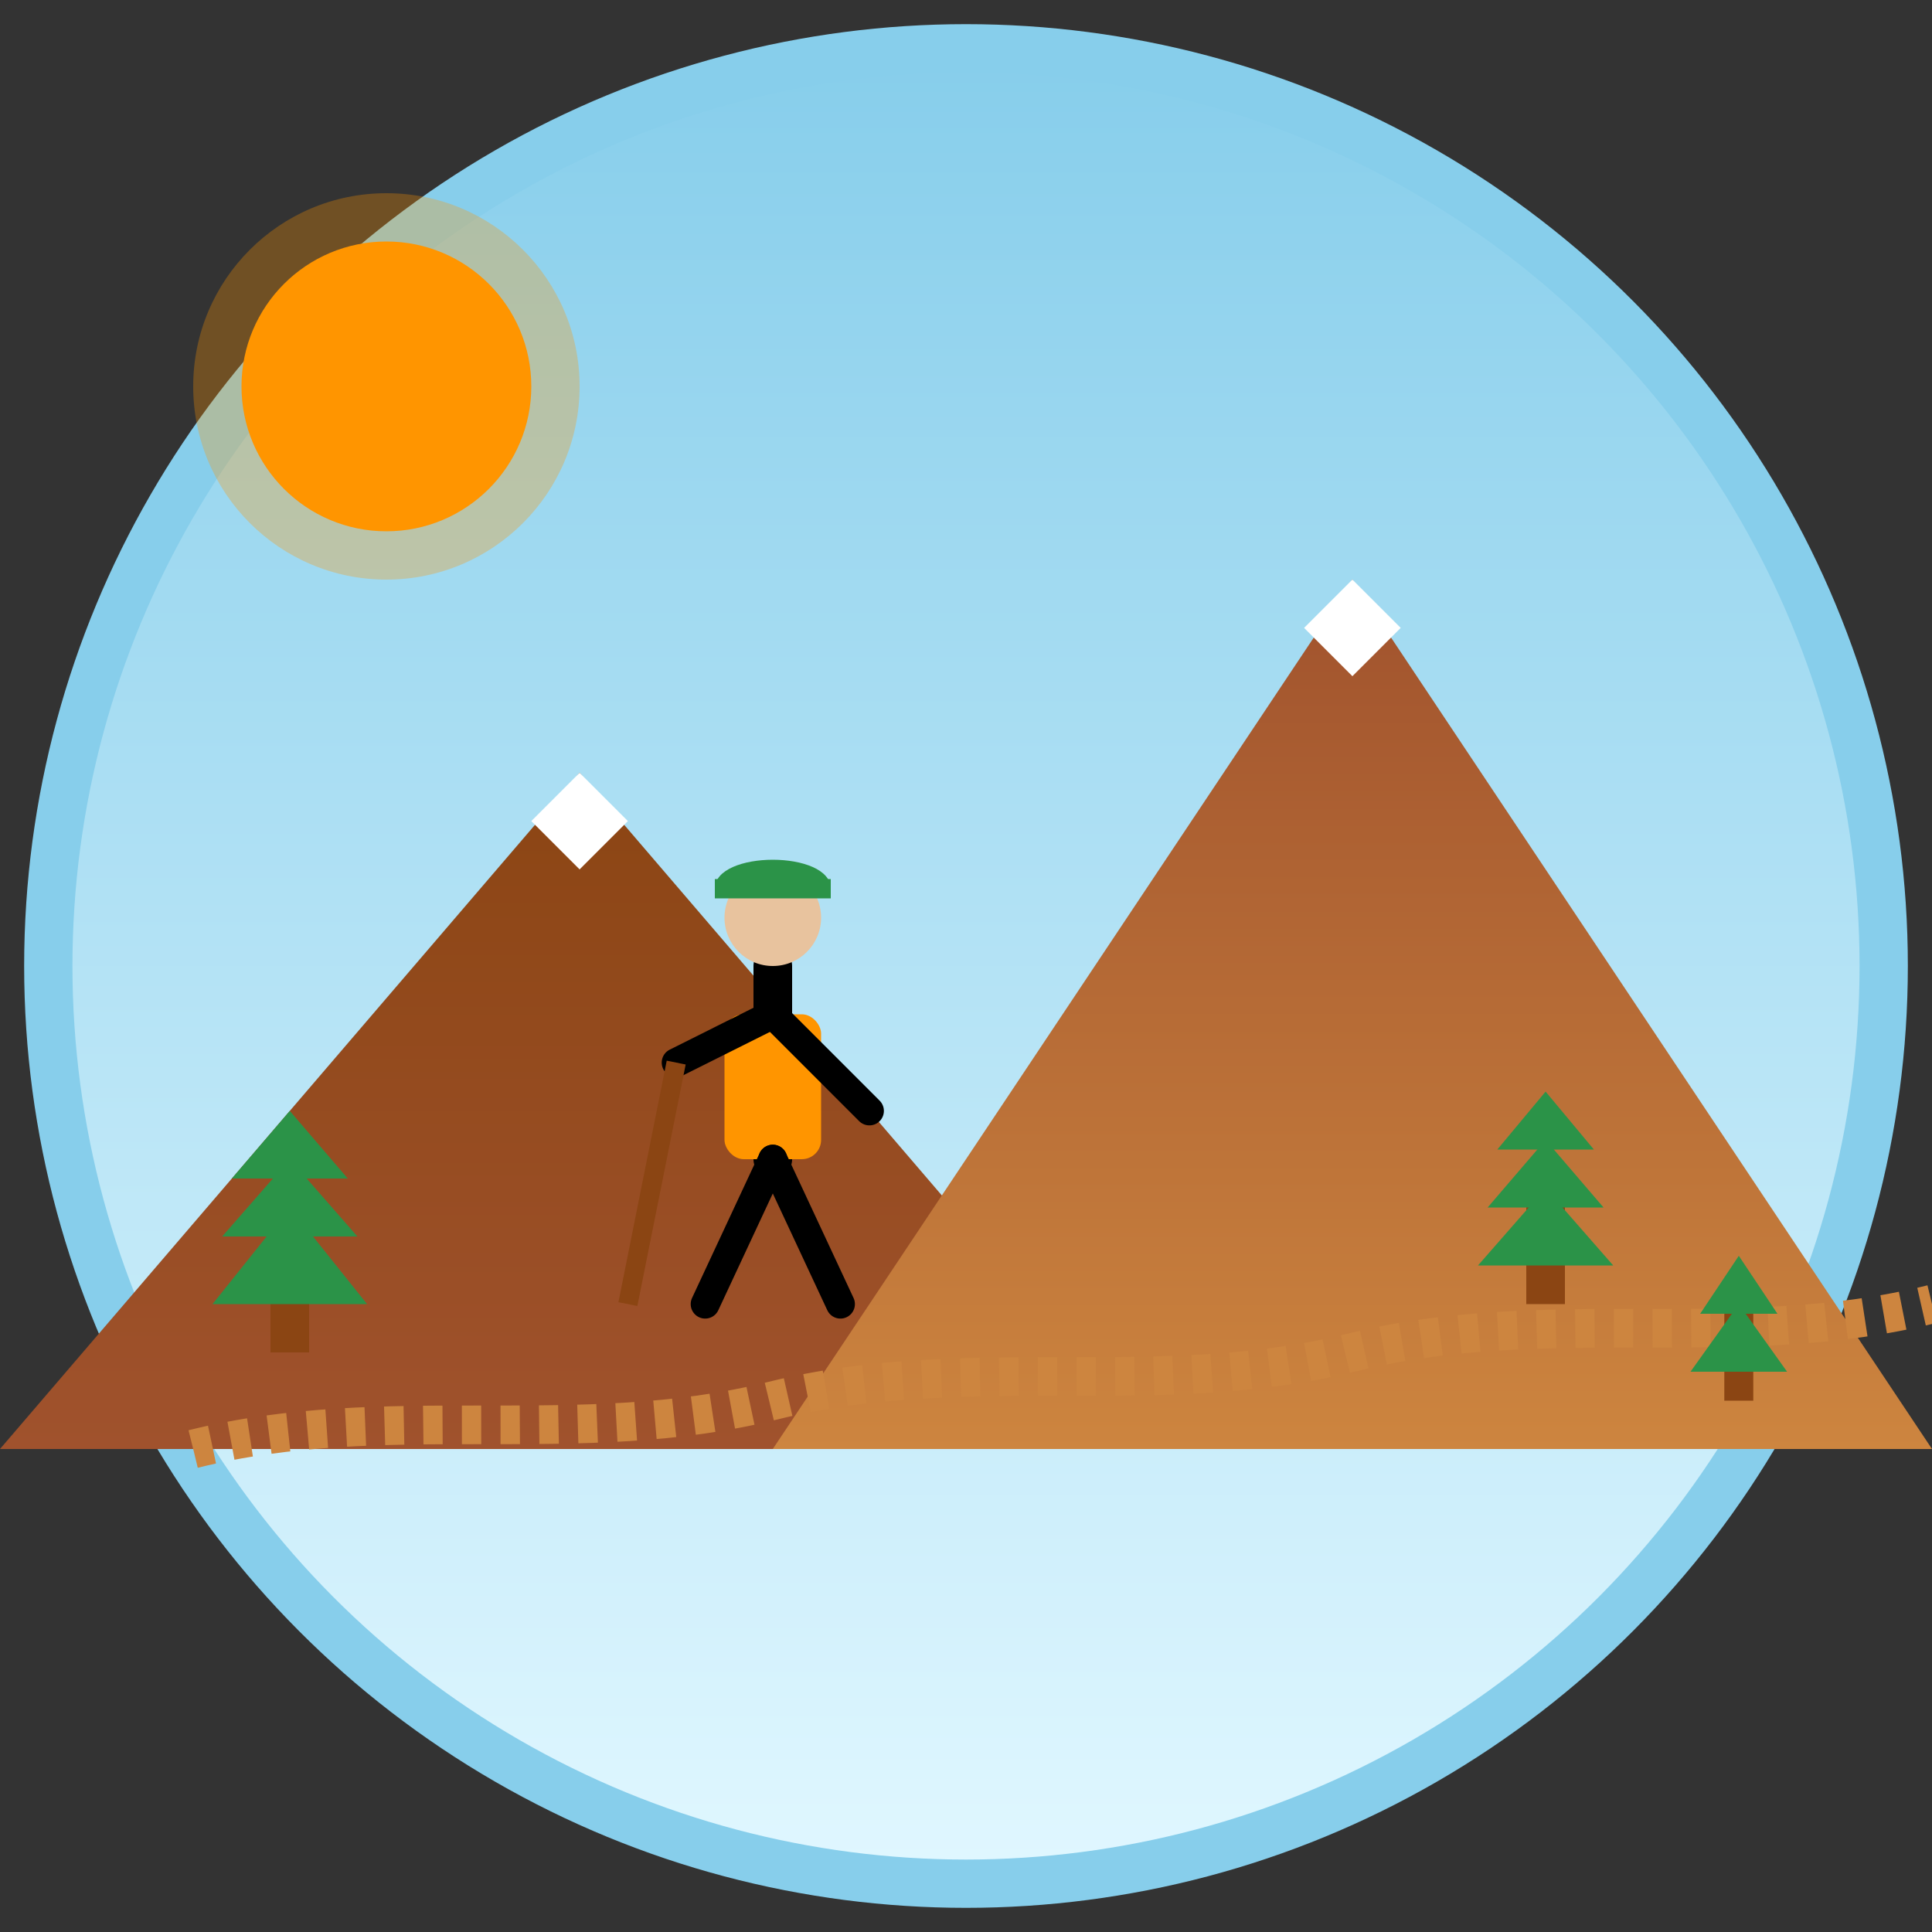 <svg xmlns="http://www.w3.org/2000/svg" viewBox="0 0 200 200" width="200" height="200">
  <rect x="0" y="0" width="200" height="200" fill="#333333" stroke="none"/>
  <!-- Background -->
  <defs>
    <linearGradient id="skyGradient" x1="0%" y1="0%" x2="0%" y2="100%">
      <stop offset="0%" stop-color="#87CEEB" />
      <stop offset="100%" stop-color="#E0F7FF" />
    </linearGradient>
    <linearGradient id="mountainGradient1" x1="0%" y1="0%" x2="0%" y2="100%">
      <stop offset="0%" stop-color="#8B4513" />
      <stop offset="100%" stop-color="#A0522D" />
    </linearGradient>
    <linearGradient id="mountainGradient2" x1="0%" y1="0%" x2="0%" y2="100%">
      <stop offset="0%" stop-color="#A0522D" />
      <stop offset="100%" stop-color="#CD853F" />
    </linearGradient>
  </defs>
  
  <!-- Background circle -->
  <circle cx="100" cy="100" r="95" fill="url(#skyGradient)" />
  <circle cx="100" cy="100" r="95" fill="none" stroke="#87CEEB" stroke-width="5" />
  
  <!-- Mountains -->
  <path d="M0,150 L60,80 L120,150 Z" fill="url(#mountainGradient1)" />
  <path d="M80,150 L140,60 L200,150 Z" fill="url(#mountainGradient2)" />
  
  <!-- Mountain details -->
  <path d="M55,85 L60,80 L65,85 L60,90 Z" fill="#FFFFFF" /> <!-- Snow cap -->
  <path d="M135,65 L140,60 L145,65 L140,70 Z" fill="#FFFFFF" /> <!-- Snow cap -->
  
  <!-- Hiking trail -->
  <path d="M20,150 C40,145 60,150 80,145 C100,140 120,145 140,140 C160,135 180,140 200,135" stroke="#CD853F" stroke-width="4" stroke-dasharray="2 2" fill="none" />
  
  <!-- Hiker -->
  <g transform="translate(80, 120)">
    <!-- Body -->
    <path d="M0,0 L0,-20" stroke="#000000" stroke-width="4" stroke-linecap="round" />
    
    <!-- Head -->
    <circle cx="0" cy="-25" r="5" fill="#E8C39E" />
    
    <!-- Hat -->
    <path d="M-6,-28 C-6,-32 6,-32 6,-28" fill="#2B9348" />
    <path d="M-6,-28 L6,-28" stroke="#2B9348" stroke-width="2" />
    
    <!-- Backpack -->
    <rect x="-5" y="-15" width="10" height="15" rx="2" fill="#FF9500" />
    
    <!-- Arms -->
    <path d="M0,-15 L-10,-10" stroke="#000000" stroke-width="3" stroke-linecap="round" />
    <path d="M0,-15 L10,-5" stroke="#000000" stroke-width="3" stroke-linecap="round" />
    
    <!-- Legs -->
    <path d="M0,0 L-7,15" stroke="#000000" stroke-width="3" stroke-linecap="round" />
    <path d="M0,0 L7,15" stroke="#000000" stroke-width="3" stroke-linecap="round" />
    
    <!-- Hiking stick -->
    <path d="M-10,-10 L-15,15" stroke="#8B4513" stroke-width="2" />
  </g>
  
  <!-- Trees -->
  <g transform="translate(30, 140)">
    <rect x="-2" y="-15" width="4" height="15" fill="#8B4513" />
    <path d="M0,-15 L-8,-5 L8,-5 Z" fill="#2B9348" />
    <path d="M0,-20 L-7,-12 L7,-12 Z" fill="#2B9348" />
    <path d="M0,-25 L-6,-18 L6,-18 Z" fill="#2B9348" />
  </g>
  
  <g transform="translate(160, 135)">
    <rect x="-2" y="-12" width="4" height="12" fill="#8B4513" />
    <path d="M0,-12 L-7,-4 L7,-4 Z" fill="#2B9348" />
    <path d="M0,-17 L-6,-10 L6,-10 Z" fill="#2B9348" />
    <path d="M0,-22 L-5,-16 L5,-16 Z" fill="#2B9348" />
  </g>
  
  <g transform="translate(180, 145)">
    <rect x="-1.5" y="-10" width="3" height="10" fill="#8B4513" />
    <path d="M0,-10 L-5,-3 L5,-3 Z" fill="#2B9348" />
    <path d="M0,-15 L-4,-9 L4,-9 Z" fill="#2B9348" />
  </g>
  
  <!-- Sun -->
  <circle cx="40" cy="40" r="15" fill="#FF9500" />
  <circle cx="40" cy="40" r="20" fill="#FF9500" opacity="0.3" />
</svg>
